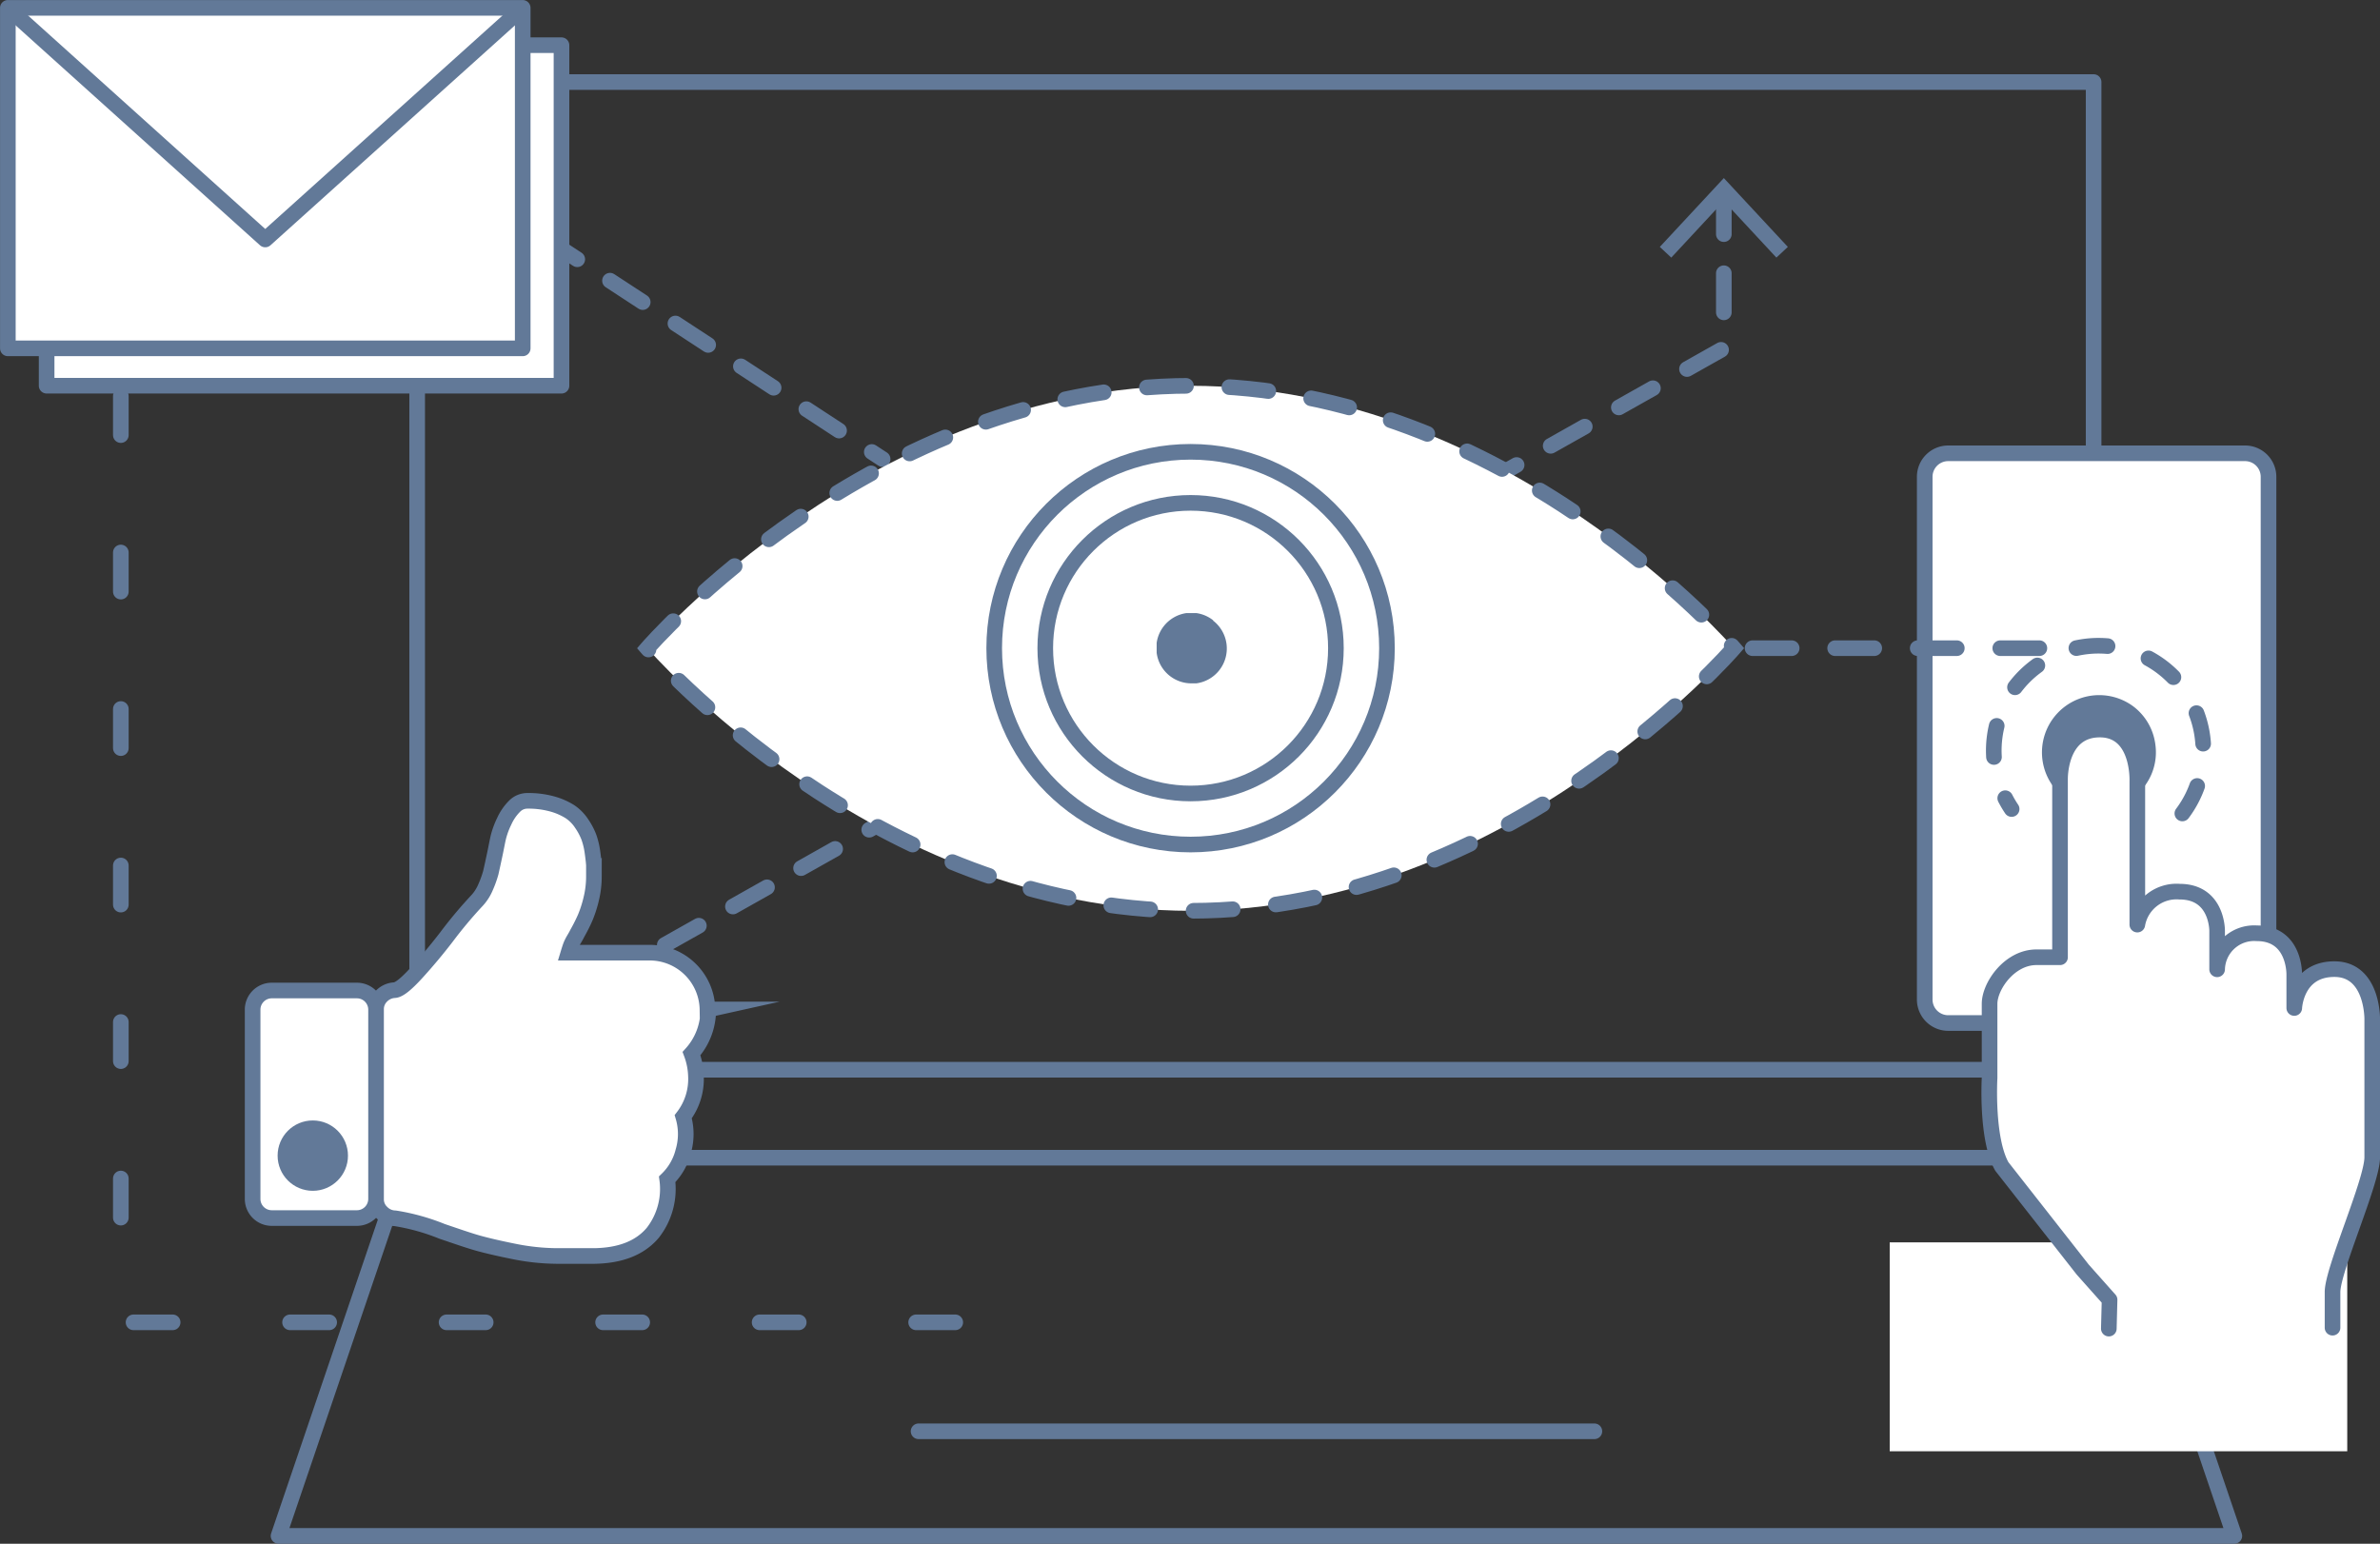 <svg xmlns="http://www.w3.org/2000/svg" xmlns:xlink="http://www.w3.org/1999/xlink" viewBox="0 0 284.8 184.75"><rect x="0" y="0" width="284.8" height="184.75" fill="#333333" stroke="none"/><defs><style>.cls-1,.cls-14{fill:#627998;}.cls-13,.cls-2,.cls-3,.cls-4,.cls-5,.cls-8,.cls-9{fill:none;}.cls-10,.cls-11,.cls-12,.cls-14,.cls-2,.cls-3,.cls-4,.cls-5,.cls-7,.cls-8{stroke:#627998;}.cls-10,.cls-12,.cls-13,.cls-2,.cls-3,.cls-5,.cls-8{stroke-linecap:round;}.cls-12,.cls-13,.cls-14,.cls-2,.cls-3,.cls-5,.cls-7,.cls-8{stroke-miterlimit:10;}.cls-10,.cls-11,.cls-12,.cls-13,.cls-2,.cls-3,.cls-4,.cls-5,.cls-7,.cls-8{stroke-width:1.87px;}.cls-2{stroke-dasharray:4.68 4.68;}.cls-3{stroke-dasharray:4.68 14.05;}.cls-10,.cls-11,.cls-4{stroke-linejoin:round;}.cls-10,.cls-11,.cls-12,.cls-6,.cls-7{fill:#fff;}.cls-8{stroke-dasharray:3.75 5.15;}.cls-12{stroke-dasharray:4.68 5.2;}.cls-13{stroke:#fff;}.cls-14{stroke-width:0.94px;}</style><symbol id="New_Symbol" data-name="New Symbol" viewBox="0 0 8.41 8.41"><path class="cls-1" d="M6.77.87A4.2,4.2,0,0,0,0,4.75,4.19,4.19,0,0,0,4.2,8.41a5.07,5.07,0,0,0,.55,0,4.21,4.21,0,0,0,2-7.51Z"/></symbol></defs><title>margeting</title><g id="Layer_2" data-name="Layer 2"><g id="compass"><polyline class="cls-2" points="206.28 23.34 206.28 41.68 77.92 114"/><polygon class="cls-1" points="198.62 29.55 199.99 30.83 206.28 24.06 212.57 30.83 213.94 29.55 206.28 21.31 198.62 29.55"/><line class="cls-2" x1="57.33" y1="23.34" x2="105.62" y2="54.94"/><polyline class="cls-3" points="14.46 28.66 14.46 158.25 119.97 158.25"/><polygon class="cls-4" points="267.37 183.81 33.33 183.81 48.72 138.55 251.99 138.55 267.37 183.81"/><line class="cls-5" x1="109.92" y1="171.29" x2="190.79" y2="171.29"/><polygon class="cls-4" points="250.53 34.04 250.53 9.82 49.92 9.82 49.92 128.02 250.53 128.02 250.53 116.98 250.53 34.04"/><rect class="cls-6" x="226.13" y="148.68" width="54.75" height="25"/><path class="cls-7" d="M271.46,111.86V57.06a2.81,2.81,0,0,0-2.81-2.81H233.13a2.81,2.81,0,0,0-2.81,2.81v62.56a2.81,2.81,0,0,0,2.81,2.81H238"/><path class="cls-8" d="M261.15,97.35a12.54,12.54,0,1,0-20.43-.53"/><path class="cls-9" d="M240.72,96.82a12.55,12.55,0,0,0,20.43.53"/><path class="cls-1" d="M246.54,95.11V93.22s-.17-6,4.76-6c4.76,0,4.49,6.19,4.49,6.19V95a6.71,6.71,0,0,0,2.13-5.89,6.78,6.78,0,0,0-2.61-4.55,6.85,6.85,0,0,0-8.76,10.51Z"/><path class="cls-10" d="M252.35,159l.09-3.45-3.22-3.62-9.67-12.33c-1.89-3.33-1.47-10.6-1.47-10.6v-8.87c0-2.12,2.38-5.57,5.61-5.57,1.71,0,2.82,0,2.82,0l0-21.25s-.17-6,4.76-6c4.76,0,4.49,6.19,4.49,6.19l0,17.15a4.76,4.76,0,0,1,5.06-3.94c4.55,0,4.49,4.69,4.49,4.69V116a4.43,4.43,0,0,1,4.74-4.31c4.65,0,4.49,5,4.49,5v3.94s.18-4.65,4.8-4.65,4.53,6,4.53,6V138.5c0,2.91-4.75,13.44-4.75,16.13l0,4.26"/><polyline class="cls-11" points="62.55 5.41 67.19 5.41 67.19 46.16 5.58 46.16 5.58 41.68"/><rect class="cls-11" x="0.94" y="0.94" width="61.61" height="40.75"/><polyline class="cls-4" points="0.94 0.94 31.74 28.66 62.55 0.94"/><path class="cls-12" d="M207.47,77.57S180.41,109,142.47,109s-65-31.42-65-31.42,27.07-31.41,65-31.41S207.47,77.57,207.47,77.57Z"/><use width="8.41" height="8.41" transform="translate(138.41 73.37)" xlink:href="#New_Symbol"/><line class="cls-12" x1="209.72" y1="77.57" x2="247.55" y2="77.57"/><circle class="cls-13" cx="142.47" cy="77.57" r="23.5"/><circle class="cls-13" cx="142.47" cy="77.57" r="17.39"/><circle class="cls-4" cx="142.47" cy="77.57" r="23.5"/><circle class="cls-4" cx="142.47" cy="77.57" r="17.39"/><circle class="cls-9" cx="142.47" cy="77.57" r="19.5"/><path class="cls-7" d="M45,120.81V143.5a2.29,2.29,0,0,1-2.27,2.27H32.5a2.29,2.29,0,0,1-2.27-2.27V120.81a2.29,2.29,0,0,1,2.27-2.27H42.71A2.29,2.29,0,0,1,45,120.81Zm39.75,0a7.77,7.77,0,0,1-2,5.28,8.41,8.41,0,0,1,.53,2.69,7.4,7.4,0,0,1-1.52,4.86,7.32,7.32,0,0,1,0,4.15,7,7,0,0,1-1.92,3.34,8.52,8.52,0,0,1-1.73,6.41q-2.28,2.7-7,2.77H66.58a26.77,26.77,0,0,1-5.11-.55c-1.84-.37-3.28-.71-4.31-1s-2.45-.78-4.27-1.4a25.53,25.53,0,0,0-5.61-1.56,2.3,2.3,0,0,1-1.59-.69A2.14,2.14,0,0,1,45,143.5V120.77a2.19,2.19,0,0,1,.64-1.55,2.37,2.37,0,0,1,1.53-.72c.56,0,1.46-.75,2.69-2.1s2.42-2.77,3.58-4.28A52.63,52.63,0,0,1,57,107.86a5.45,5.45,0,0,0,1.11-1.7,12.58,12.58,0,0,0,.62-1.72c.1-.44.26-1.16.47-2.15s.32-1.64.45-2.16a9.9,9.9,0,0,1,.69-1.85,6.08,6.08,0,0,1,1.21-1.77,2.14,2.14,0,0,1,1.59-.67,10.63,10.63,0,0,1,2.93.37,7.93,7.93,0,0,1,2.12.92,5,5,0,0,1,1.42,1.44,7.64,7.64,0,0,1,.85,1.6,8.82,8.82,0,0,1,.43,1.77q.15,1.07.18,1.59c0,.36,0,.82,0,1.39a11.31,11.31,0,0,1-.33,2.69,14.23,14.23,0,0,1-.68,2.13c-.22.52-.54,1.18-1,2-.07.15-.19.36-.36.65a5.59,5.59,0,0,0-.39.77c-.09.24-.18.52-.28.85h9.82a6.92,6.92,0,0,1,6.81,6.82Z"/><circle class="cls-14" cx="37.43" cy="138.3" r="3.74"/></g></g></svg>